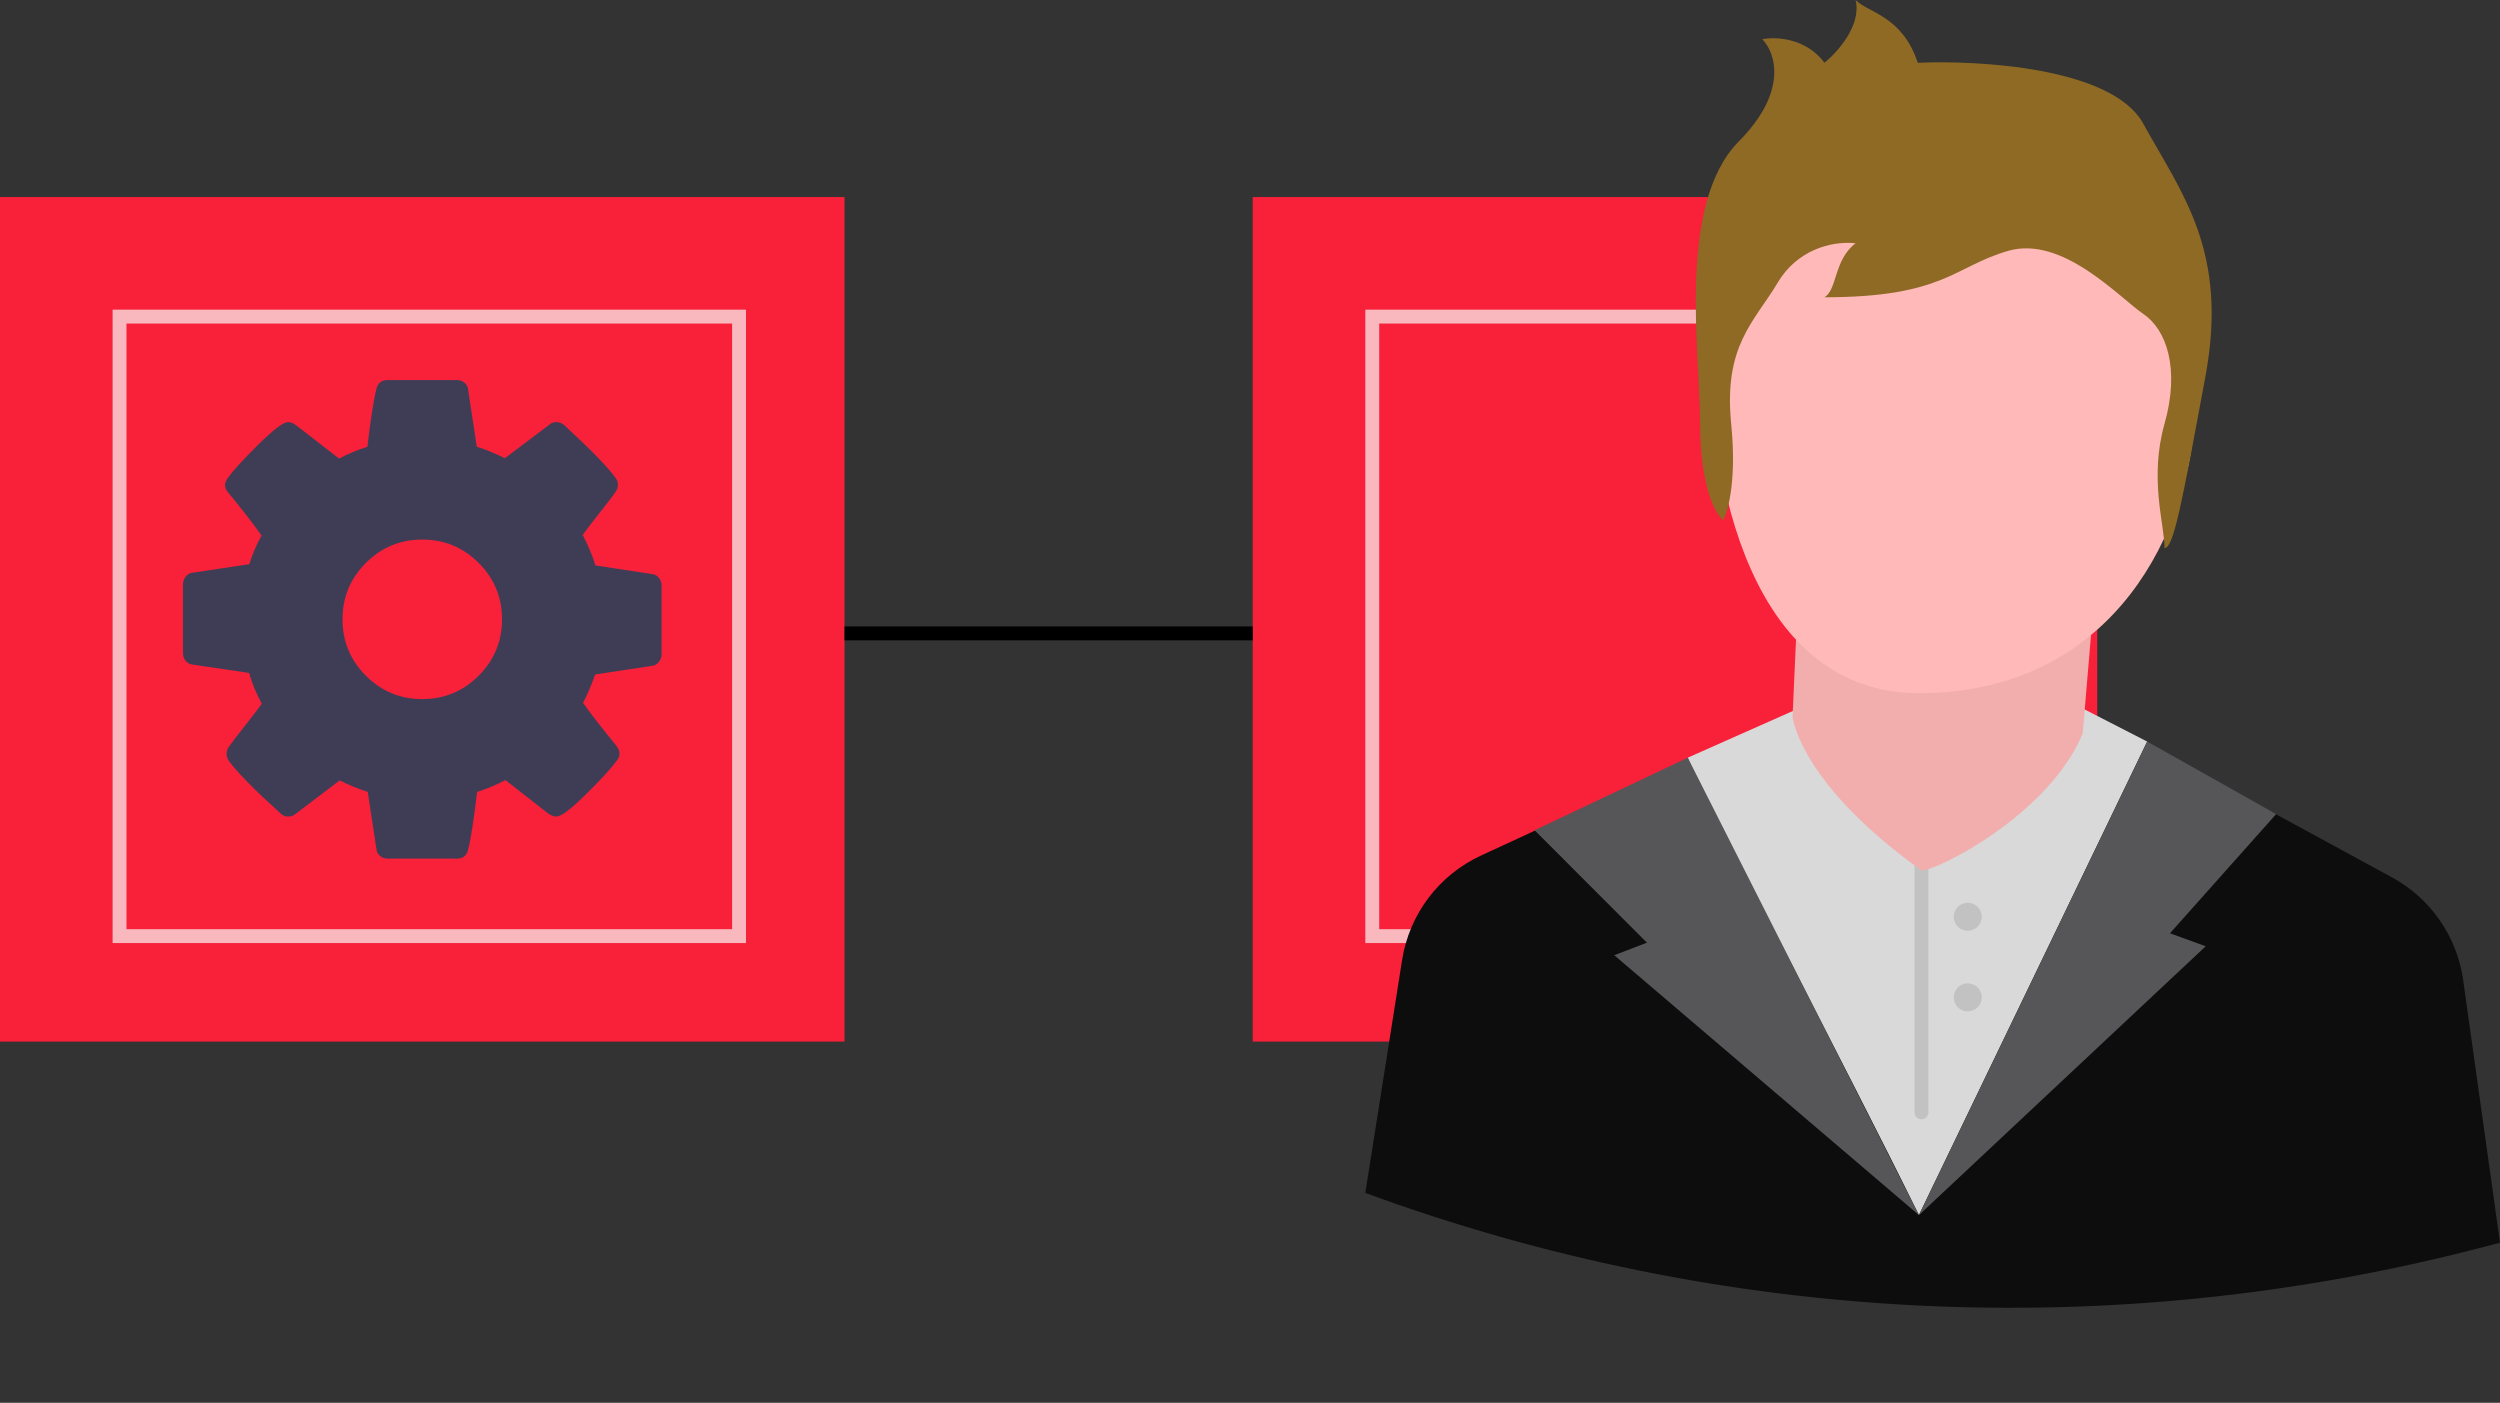 <svg xmlns="http://www.w3.org/2000/svg" width="180" height="101" viewBox="0 0 180 101" fill="none"><rect x="0" y="0" width="180" height="101" fill="#333333" stroke="none"/><rect y="14.188" width="60.806" height="60.806" fill="#F92039"></rect><rect x="90.196" y="14.188" width="60.806" height="60.806" fill="#F92039"></rect><rect x="8.607" y="22.796" width="44.605" height="44.605" stroke="#F9F8F5" stroke-opacity="0.7"></rect><rect x="98.803" y="22.796" width="44.605" height="44.605" stroke="#F9F8F5" stroke-opacity="0.7"></rect><path d="M60.806 45.605L90.196 45.605" stroke="black"></path><path d="M106.636 61.597L131.167 50.266H148.505L172.225 63.172C175.008 64.686 176.909 67.43 177.349 70.568L180 89.478L178.473 89.873C151.967 96.728 124 95.339 98.303 85.891L100.952 69.116C101.473 65.818 103.605 62.998 106.636 61.597Z" fill="#0D0D0D"></path><path d="M138.162 87.487C132.981 76.924 122.098 56.294 121.518 54.553L131.166 50.266H148.505L154.597 53.392L138.162 87.487Z" fill="#D9D9D9"></path><path d="M137.848 80.088C137.848 80.364 138.072 80.588 138.348 80.588C138.624 80.588 138.848 80.364 138.848 80.088H137.848ZM137.848 56.874V80.088H138.848V56.874H137.848Z" fill="#C2C2C2"></path><path d="M110.491 59.776L121.518 54.553L138.163 87.487L110.491 59.776Z" fill="#565658"></path><path d="M116.226 68.776L124.613 65.55L138.163 87.487L116.226 68.776Z" fill="#565658"></path><path d="M158.81 68.131L151.713 65.55L138.163 87.487L158.81 68.131Z" fill="#565658"></path><path d="M163.883 58.615L154.597 53.392L138.163 87.487L163.883 58.615Z" fill="#565658"></path><path d="M129.062 51.651L129.711 37.142L151.115 39.099L149.954 52.812C147.537 58.634 139.508 62.678 138.348 62.678C132.306 58.339 129.601 54.317 129.062 51.651Z" fill="#F2ADAD"></path><path d="M138.179 49.909C125.076 49.909 122.858 31.875 123.313 25.024C135.597 -5.801 158.747 20.359 158.065 29.949C157.382 39.539 151.282 49.909 138.179 49.909Z" fill="#FFB9B9"></path><path d="M155.847 30.506C154.728 34.46 155.847 37.769 155.847 39.463C156.496 39.463 157.087 36.283 158.692 27.639L158.789 27.117C160.469 18.078 157.11 13.982 154.312 8.898C152.073 4.83 142.37 4.331 138.079 4.519C136.959 1.13 134.534 0.941 133.601 0C134.049 1.808 132.295 3.766 131.362 4.519C130.019 2.711 127.817 2.636 126.884 2.824C127.817 3.766 128.787 6.553 125.205 10.168C120.727 14.688 122.406 25.422 122.406 30.506C122.406 34.573 123.337 36.892 124.083 37.457C124.27 37.08 125.093 35.025 124.645 30.506C124.085 24.857 126.324 23.162 128.003 20.337C129.347 18.078 131.735 17.325 133.601 17.513C132.024 18.728 132.295 20.839 131.362 21.404C139.965 21.404 140.679 19.189 144.597 18.059C148.516 16.93 152.633 21.467 154.312 22.597C155.991 23.727 156.967 26.551 155.847 30.506Z" fill="#8E6A24"></path><circle cx="141.678" cy="66.007" r="1.009" fill="#C2C2C2"></circle><circle cx="141.678" cy="71.811" r="1.009" fill="#C2C2C2"></circle><path d="M36.146 44.591C36.146 43.005 35.585 41.652 34.464 40.531C33.342 39.409 31.988 38.848 30.404 38.848C28.819 38.848 27.465 39.409 26.343 40.531C25.222 41.652 24.661 43.006 24.661 44.591C24.661 46.176 25.222 47.529 26.343 48.651C27.465 49.773 28.819 50.334 30.404 50.334C31.988 50.334 33.342 49.773 34.464 48.651C35.585 47.529 36.146 46.176 36.146 44.591ZM47.632 42.146V47.126C47.632 47.305 47.572 47.477 47.452 47.642C47.333 47.806 47.183 47.903 47.004 47.933L42.853 48.561C42.569 49.369 42.278 50.05 41.979 50.603C42.502 51.35 43.302 52.382 44.379 53.698C44.529 53.878 44.604 54.065 44.604 54.259C44.604 54.454 44.536 54.626 44.402 54.775C43.998 55.329 43.258 56.136 42.181 57.198C41.104 58.26 40.401 58.791 40.072 58.791C39.893 58.791 39.699 58.724 39.489 58.589L36.393 56.166C35.735 56.51 35.055 56.795 34.352 57.019C34.113 59.053 33.896 60.444 33.701 61.191C33.597 61.61 33.328 61.82 32.894 61.82H27.914C27.705 61.82 27.521 61.756 27.364 61.629C27.207 61.502 27.121 61.341 27.106 61.147L26.478 57.019C25.745 56.78 25.072 56.503 24.459 56.189L21.296 58.59C21.146 58.724 20.959 58.791 20.735 58.791C20.525 58.791 20.338 58.709 20.174 58.544C18.289 56.84 17.056 55.583 16.473 54.776C16.368 54.626 16.316 54.454 16.316 54.26C16.316 54.08 16.375 53.908 16.495 53.744C16.719 53.43 17.101 52.932 17.639 52.252C18.178 51.572 18.581 51.044 18.85 50.67C18.447 49.923 18.14 49.182 17.931 48.449L13.825 47.844C13.631 47.814 13.474 47.721 13.354 47.563C13.235 47.406 13.175 47.231 13.175 47.036V42.056C13.175 41.877 13.235 41.705 13.354 41.541C13.474 41.376 13.616 41.279 13.78 41.249L17.953 40.621C18.162 39.933 18.454 39.245 18.828 38.557C18.23 37.704 17.429 36.672 16.427 35.461C16.278 35.282 16.203 35.102 16.203 34.923C16.203 34.773 16.27 34.601 16.404 34.407C16.794 33.868 17.53 33.065 18.614 31.995C19.698 30.926 20.405 30.391 20.734 30.391C20.928 30.391 21.123 30.466 21.317 30.616L24.413 33.016C25.071 32.672 25.751 32.388 26.454 32.164C26.693 30.13 26.91 28.739 27.105 27.991C27.209 27.572 27.478 27.363 27.912 27.363H32.892C33.101 27.363 33.285 27.426 33.442 27.553C33.599 27.68 33.685 27.841 33.7 28.036L34.328 32.163C35.061 32.403 35.734 32.679 36.347 32.993L39.533 30.593C39.667 30.458 39.847 30.391 40.071 30.391C40.265 30.391 40.452 30.466 40.632 30.616C42.561 32.395 43.795 33.666 44.333 34.429C44.438 34.549 44.49 34.714 44.49 34.923C44.49 35.102 44.43 35.274 44.311 35.439C44.086 35.753 43.705 36.25 43.166 36.931C42.628 37.611 42.224 38.138 41.955 38.512C42.344 39.26 42.651 39.993 42.875 40.711L46.98 41.339C47.175 41.369 47.332 41.462 47.452 41.619C47.571 41.776 47.631 41.952 47.631 42.146L47.632 42.146Z" fill="#3F3D56"></path></svg>